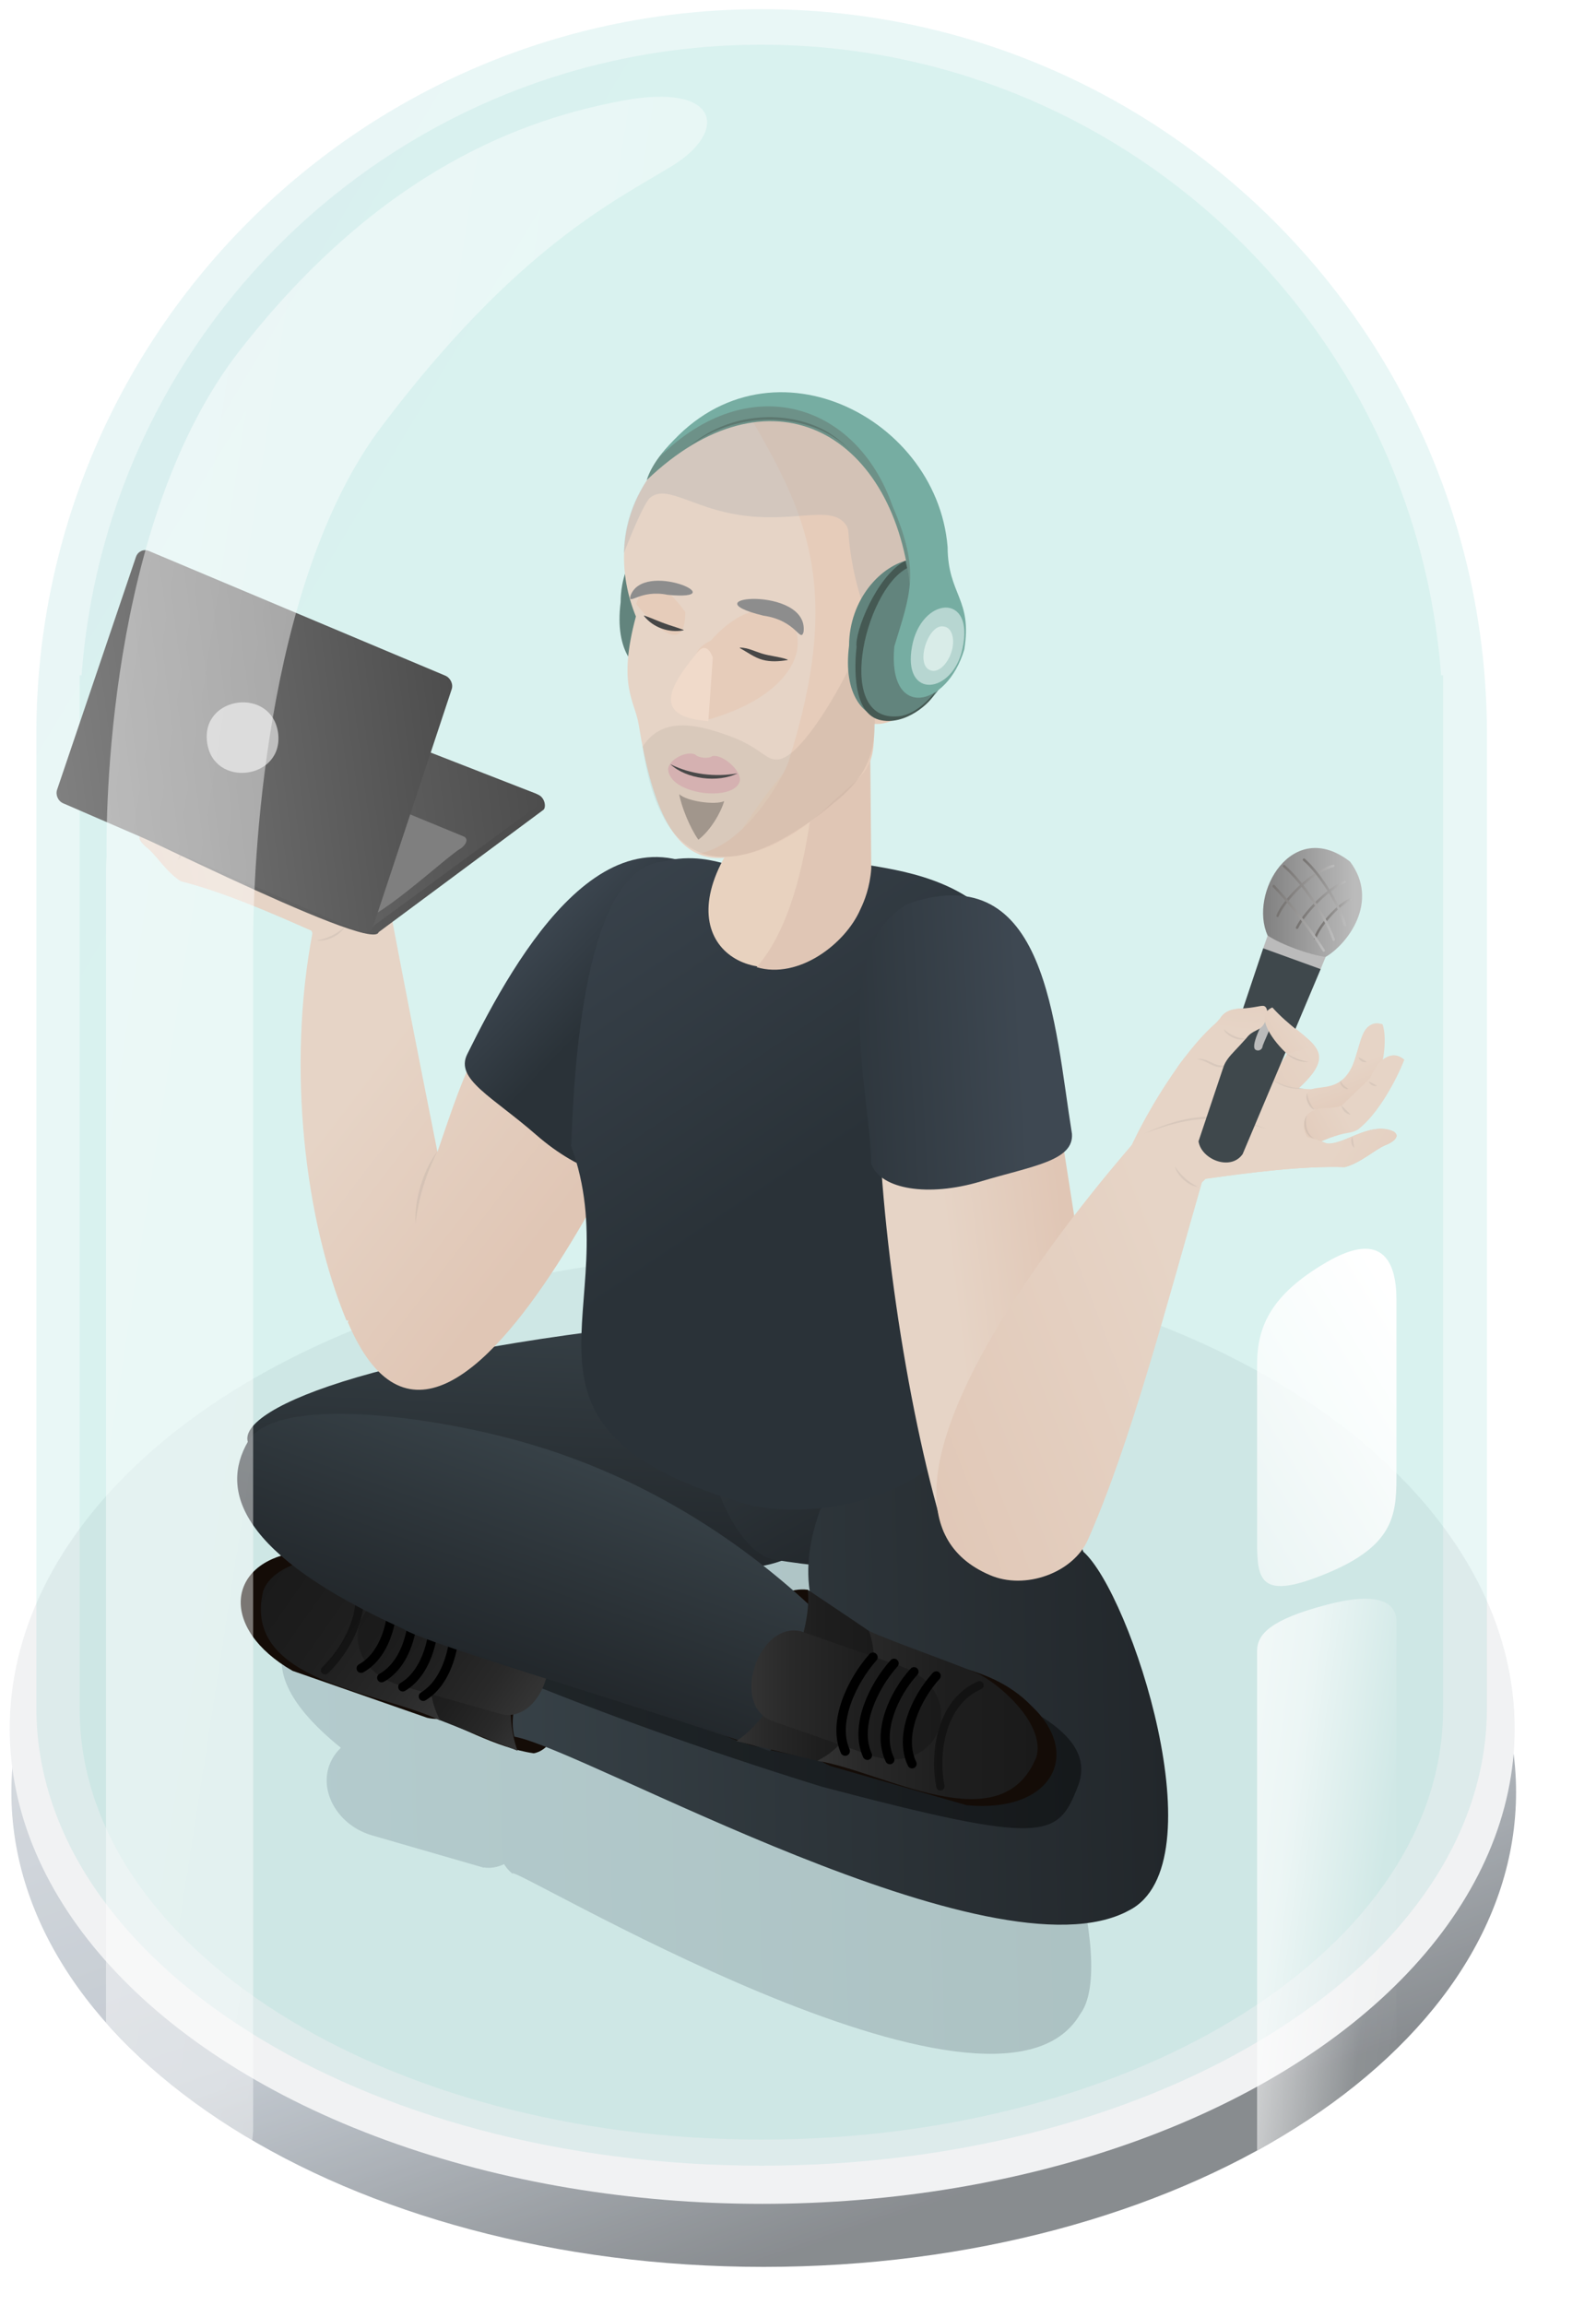<?xml version="1.0" encoding="UTF-8"?>
<!-- Generator: Adobe Illustrator 27.9.0, SVG Export Plug-In . SVG Version: 6.00 Build 0)  -->
<svg xmlns="http://www.w3.org/2000/svg" xmlns:xlink="http://www.w3.org/1999/xlink" version="1.1" id="Layer_1" x="0px" y="0px" viewBox="0 0 575 830" style="enable-background:new 0 0 575 830;" xml:space="preserve">
<style type="text/css">
	.st0{opacity:0.73;}
	.st1{fill:#3D4852;fill-opacity:0;}
	.st2{fill:url(#SVGID_1_);}
	.st3{fill:#ECEDEF;}
	.st4{opacity:0.11;fill:url(#SVGID_00000069396936412641248150000010020173490326072230_);enable-background:new    ;}
	.st5{opacity:9.000000e-02;fill:url(#SVGID_00000005947558772235297060000004546427197486207630_);enable-background:new    ;}
	.st6{fill:#62847D;}
	.st7{opacity:0.21;fill:url(#SVGID_00000022535631546523725020000012419309909131059330_);enable-background:new    ;}
	.st8{fill:#140C07;}
	.st9{fill:url(#SVGID_00000105411927039487724000000001876365148322568620_);}
	
		.st10{opacity:0.38;fill:none;stroke:#000000;stroke-width:3;stroke-linecap:round;stroke-linejoin:round;enable-background:new    ;}
	.st11{fill:url(#SVGID_00000056391533782043022040000012937235588555391367_);}
	.st12{fill:url(#SVGID_00000124858422098014388860000002836362700896788908_);}
	.st13{fill:url(#SVGID_00000105404494407354020020000007575639640499390131_);}
	.st14{fill:url(#SVGID_00000142150770780991728570000006544056052276704420_);}
	.st15{opacity:0.42;}
	.st16{fill:url(#SVGID_00000078009161599999182770000010412727186669915579_);}
	.st17{fill:none;stroke:#000000;stroke-width:3.276;stroke-linecap:round;stroke-linejoin:round;}
	.st18{fill:url(#SVGID_00000080206254023154344870000009901882583945085118_);}
	.st19{fill:url(#SVGID_00000178173661877349054640000014702790435326983832_);}
	.st20{fill:url(#SVGID_00000135655082465433666560000007747836184173839539_);}
	.st21{fill:url(#SVGID_00000165957541834753810700000011158180793619881916_);}
	.st22{opacity:0.12;fill:#727272;}
	.st23{fill:url(#Path_6364_00000122712711432541838460000013047617207313037443_);}
	.st24{fill:url(#Path_6365_00000080902883390887408680000001615344962462633362_);}
	.st25{fill:url(#Path_6363_00000171710884439593875700000012467782730161401269_);}
	.st26{fill:url(#Path_6362_00000142157957869199156740000015383305749534156687_);}
	.st27{fill:url(#SVGID_00000109718112192485596950000004528900202867146143_);}
	.st28{fill:url(#SVGID_00000069380461383575434890000006668247341612106921_);}
	.st29{fill:url(#SVGID_00000137849884704302345430000013674834831116366262_);}
	.st30{fill:url(#SVGID_00000118364754502891072810000006130113598915757198_);}
	.st31{fill:url(#Path_6364_00000100381927801029315510000007454837814346296990_);}
	.st32{fill:url(#Path_6365_00000116935501710730885900000016146308227850570424_);}
	.st33{fill:url(#Path_6363_00000165215017863280271160000002832392546092286081_);}
	.st34{fill:url(#Path_6362_00000101069115562251997150000007392871978594588544_);}
	.st35{opacity:0.18;fill:#727272;}
	.st36{opacity:0.4;fill:#727272;}
	.st37{fill:url(#Path_6362_00000025440946132863345160000003014047941294216872_);}
	.st38{fill:url(#Path_6362_00000035519074727461718560000013072861563015634072_);}
	.st39{fill:#E6D4C6;}
	.st40{fill:#E8D2BF;}
	.st41{fill:#E0C6B5;}
	.st42{fill:#E6CCBA;}
	.st43{fill:#474747;}
	.st44{fill:#D7BFB3;}
	.st45{fill:#F0DACA;}
	.st46{fill:#8D8D8D;}
	.st47{opacity:0.35;fill:#AEAEAE;}
	.st48{opacity:6.000000e-02;fill:#212121;}
	.st49{fill:#D5B1B1;}
	.st50{fill:#494949;}
	.st51{opacity:0.3;fill:#212121;}
	.st52{fill:none;stroke:#7C7C7C;stroke-width:9;stroke-miterlimit:10;}
	.st53{fill:url(#SVGID_00000070095634204904930840000003862905556407491256_);}
	.st54{fill:url(#SVGID_00000059281507598029614560000015079766166832744856_);}
	.st55{fill:url(#SVGID_00000126314104858778257520000016659652567655720080_);}
	.st56{fill:url(#SVGID_00000180333267998505156210000016969904955487158414_);}
	.st57{fill:none;stroke:#000000;stroke-width:3.401;stroke-linecap:round;stroke-linejoin:round;}
	.st58{fill:none;stroke:#000000;stroke-width:3.361;stroke-linecap:round;stroke-linejoin:round;}
	.st59{fill:url(#SVGID_00000147214478349447402550000006978436714439991709_);}
	.st60{fill:url(#SVGID_00000033362866567136114550000010148300056397282978_);}
	.st61{fill:#7F7F7F;}
	.st62{fill:url(#SVGID_00000142866407907747967130000007925267599855927436_);}
	.st63{fill:#BFBFBF;}
	.st64{fill:#BBBBBB;}
	.st65{fill:#3F484C;}
	.st66{fill:url(#SVGID_00000032614560173569547240000012534054886278004658_);}
	
		.st67{fill:none;stroke:url(#SVGID_00000004506913368503658140000006162006347660984509_);stroke-width:0.894;stroke-linecap:round;stroke-miterlimit:10;}
	
		.st68{fill:none;stroke:url(#SVGID_00000070797061872305221610000000391695000259833491_);stroke-width:0.894;stroke-linecap:round;stroke-miterlimit:10;}
	
		.st69{fill:none;stroke:url(#SVGID_00000088102288955235915940000007122924696293411992_);stroke-width:0.894;stroke-linecap:round;stroke-miterlimit:10;}
	
		.st70{fill:none;stroke:url(#SVGID_00000100343183529328187310000011521240340468291245_);stroke-width:0.894;stroke-linecap:round;stroke-miterlimit:10;}
	
		.st71{fill:none;stroke:url(#SVGID_00000096032890109452584710000000392797600567818647_);stroke-width:0.894;stroke-linecap:round;stroke-miterlimit:10;}
	
		.st72{fill:none;stroke:url(#SVGID_00000164478439551931333870000001138327562539231364_);stroke-width:0.894;stroke-linecap:round;stroke-miterlimit:10;}
	.st73{fill:#6D9188;}
	.st74{fill:#5C776F;}
	.st75{fill:#455953;}
	.st76{fill:#76ADA2;}
	.st77{fill:#B7D6D1;stroke:#B7D6D1;stroke-width:1.062;stroke-miterlimit:10;}
	.st78{fill:#D9ECE8;}
	.st79{fill:url(#Path_6362_00000092445241721680060890000008207966363081827460_);}
	.st80{fill:url(#Path_6362_00000058558668365881986420000008550252850392024729_);}
	.st81{opacity:0.49;fill:url(#SVGID_00000046315889078208933130000009461367345909965744_);enable-background:new    ;}
	.st82{fill:url(#SVGID_00000095337775398921699930000001822430845110413235_);}
	.st83{fill:url(#SVGID_00000052817139583884050950000009632396300554145713_);}
</style>
<g transform="translate(-10 17.847)" class="st0">
	<path class="st1" d="M308.2,451.2c150.9,0,273.3,80.1,273.3,178.9S459.1,808.9,308.2,808.9S34.9,728.8,34.9,630   S157.3,451.2,308.2,451.2z"></path>
	
		<linearGradient id="SVGID_1_" gradientUnits="userSpaceOnUse" x1="-1086.677" y1="1063.032" x2="-1086.258" y2="1062.265" gradientTransform="matrix(542.113 0 0 -342.142 589272.625 364203.375)">
		<stop offset="0" style="stop-color:#D0D5DB"></stop>
		<stop offset="0.606" style="stop-color:#ACB5BF"></stop>
		<stop offset="1" style="stop-color:#5C6166"></stop>
	</linearGradient>
	<path class="st2" d="M284.1,456.4c149.7,0,272.1,76.6,272.1,171.1S434.8,798.5,285.1,798.5S14.1,721.9,14.1,627.5   S134.4,456.4,284.1,456.4z"></path>
	<ellipse class="st3" cx="284.6" cy="604.7" rx="271.1" ry="171.1"></ellipse>
</g>
<linearGradient id="SVGID_00000067228289070211258360000001125786885729686687_" gradientUnits="userSpaceOnUse" x1="-1097.007" y1="1081.039" x2="-1096.702" y2="1080.756" gradientTransform="matrix(522.585 0 0 -776.608 573231.438 839514.312)">
	<stop offset="0" style="stop-color:#438CA9"></stop>
	<stop offset="1" style="stop-color:#33B8AC"></stop>
</linearGradient>
<path style="opacity:0.11;fill:url(#SVGID_00000067228289070211258360000001125786885729686687_);enable-background:new    ;" d="  M13.1,615c0-0.1,0-0.1,0-0.2l0,0V262.3h0c1.2-143.3,117.7-259,261.3-259s260.1,115.8,261.3,259h0v352.5l0,0c0,0.1,0,0.1,0,0.2  c0,91.1-117,164.9-261.3,164.9S13.1,706.1,13.1,615z"></path>
<linearGradient id="SVGID_00000126313645494947349920000009310135256980668343_" gradientUnits="userSpaceOnUse" x1="-1096.872" y1="1081.039" x2="-1096.567" y2="1080.756" gradientTransform="matrix(491.13 0 0 -754.402 538677.938 815522.375)">
	<stop offset="0" style="stop-color:#438CA9"></stop>
	<stop offset="1" style="stop-color:#33B8AC"></stop>
</linearGradient>
<path style="opacity:9.000000e-02;fill:url(#SVGID_00000126313645494947349920000009310135256980668343_);enable-background:new    ;" d="  M28.7,615.5V243.2h0.7c9.4-127,115.5-227.1,244.9-227.1s235.4,100.1,244.9,227.1h0.7v372.3c0,85.6-109.9,155-245.6,155  S28.7,701.1,28.7,615.5z"></path>
<path class="st6" d="M223.6,216.9c-4.5,35.5,30.1,34.8,38.7,1.6C269.4,167,223.7,183.7,223.6,216.9z"></path>
<linearGradient id="SVGID_00000143594461856206419540000002512064544144250510_" gradientUnits="userSpaceOnUse" x1="-1095.216" y1="1080.477" x2="-1094.216" y2="1080.495" gradientTransform="matrix(291.511 0 0 -192.54 319369.125 208680.969)">
	<stop offset="0" style="stop-color:#536473"></stop>
	<stop offset="1" style="stop-color:#303740"></stop>
</linearGradient>
<path style="opacity:0.21;fill:url(#SVGID_00000143594461856206419540000002512064544144250510_);enable-background:new    ;" d="  M184.7,674.8c-1.3-1-2.3-2.2-3.1-3.5c-2.2,1.1-4.8,1.6-7.3,1.2l0,0.1c0,0-1-0.3-1-0.3L134.2,661c-14.9-4.2-22.1-21.2-11.4-31.6  c-85.3-68.8,110.8-80.1,139.9-81.6c3.7,0.2,7.4,1.2,10.7,3l24.2,5.4c6.6-1.3,13.5,0.2,19,4.2c7.2-16.6,42.6,43,49.3,61.6  c11.2,8.8,37.2,85.1,23.2,103.4C358.4,777.5,180.8,669.2,184.7,674.8z M293.3,649l1.6,0.4c-4.5-7-8-15-8.5-23.4  c-2.9-0.7-5.5-2.1-7.7-4.1c-6.9,4.2-15.1,5.7-23.1,5c16.2,9.8,28.9,18.3,33.9,21.7c0.9,0,1.8,0,2.7,0.2l0-0.1L293.3,649z"></path>
<path class="st8" d="M196.9,571.2c-11.6,0.3-23.3,0.7-34.9,1c-11.5,8.7-16.7,31.8-10.7,44.3c13.8,4.5,26.8,12.8,41,14.9  c11.1-2,13.8-27,14.2-30C207.9,593.6,207.7,576.9,196.9,571.2z"></path>
<path class="st8" d="M168.8,575.7L168.8,575.7c-20.8-6.1-38.8-20.9-61.9-16.7c-25.1,3.6-28.1,27.4-1.5,42.7c0,0,48.5,16.9,48.5,16.9  l0,0C174.1,623.5,187.7,584.2,168.8,575.7z"></path>
<linearGradient id="SVGID_00000090272368331208004120000016462469593359822764_" gradientUnits="userSpaceOnUse" x1="3229.858" y1="1575.616" x2="3309.309" y2="1575.616" gradientTransform="matrix(-0.818 -0.576 -0.576 0.818 3716.26 1176.877)">
	<stop offset="0" style="stop-color:#333333"></stop>
	<stop offset="0.211" style="stop-color:#292929"></stop>
	<stop offset="0.596" style="stop-color:#1E1E1E"></stop>
	<stop offset="1" style="stop-color:#1A1A1A"></stop>
</linearGradient>
<path style="fill:url(#SVGID_00000090272368331208004120000016462469593359822764_);" d="M170.4,570.6c-7.7-1.2-39.5-10.3-42.6-10.2  c-11.3-1-29.4,2.4-33,12.6c-7.8,32.9,42.3,36,63.8,46.6C154.6,608.8,158.8,581.6,170.4,570.6z"></path>
<path class="st10" d="M126.5,563.6c8.1,13.3-1,29.9-9.4,37.9"></path>
<linearGradient id="SVGID_00000082336001040592836040000003129364511548939196_" gradientUnits="userSpaceOnUse" x1="3200.77" y1="1561.326" x2="3250.288" y2="1561.326" gradientTransform="matrix(-0.818 -0.576 -0.576 0.818 3716.26 1176.877)">
	<stop offset="0" style="stop-color:#333333"></stop>
	<stop offset="0.211" style="stop-color:#292929"></stop>
	<stop offset="0.596" style="stop-color:#1E1E1E"></stop>
	<stop offset="1" style="stop-color:#1A1A1A"></stop>
</linearGradient>
<path style="fill:url(#SVGID_00000082336001040592836040000003129364511548939196_);" d="M196.9,571.2  c-10.9,12.2-16.7,43.3-10.4,59.3c-9.3-3.7-18.6-7.3-27.9-11c-8.4-14.9-1.9-40,11.7-49C179.3,570.8,188.1,571,196.9,571.2z"></path>
<linearGradient id="SVGID_00000019657820488197623330000017449636529902887351_" gradientUnits="userSpaceOnUse" x1="-1099.603" y1="1085.646" x2="-1098.603" y2="1085.664" gradientTransform="matrix(-4.734 90.949 212.636 11.068 -235853.766 88461.578)">
	<stop offset="0" style="stop-color:#374147"></stop>
	<stop offset="1" style="stop-color:#22272B"></stop>
</linearGradient>
<path style="fill:url(#SVGID_00000019657820488197623330000017449636529902887351_);" d="M308.6,525.5c-1.2,22.7-20.5,40.1-43.2,39  l-133.2-6.9c-18.1,0.6-44.5-24.9-42.9-38.3c-3.8-12.3,48.8-34.8,181.1-45.7C293.2,474.7,309.8,502.8,308.6,525.5z"></path>
<linearGradient id="SVGID_00000002357421064541253330000008403261707667525003_" gradientUnits="userSpaceOnUse" x1="-1100.784" y1="1092.007" x2="-1099.909" y2="1092.654" gradientTransform="matrix(-14.722 92.949 90.673 14.361 -114951.133 87101.953)">
	<stop offset="0" style="stop-color:#374147"></stop>
	<stop offset="1" style="stop-color:#22272B"></stop>
</linearGradient>
<path style="fill:url(#SVGID_00000002357421064541253330000008403261707667525003_);" d="M339.2,531.7c-7.7,37-32.8,34.3-60.7,29.9  c-25.6-5.7-44.8-102.8,1.3-95.1c0,0,34.6,23,34.6,23C331.4,492.2,342.5,511.1,339.2,531.7z"></path>
<linearGradient id="SVGID_00000072266644416224829920000014620038068146704525_" gradientUnits="userSpaceOnUse" x1="-1094.47" y1="1080.479" x2="-1093.507" y2="1080.496" gradientTransform="matrix(245.351 0 0 -208.799 268713.906 226195.391)">
	<stop offset="0" style="stop-color:#374147"></stop>
	<stop offset="1" style="stop-color:#22272B"></stop>
</linearGradient>
<path style="fill:url(#SVGID_00000072266644416224829920000014620038068146704525_);" d="M199.3,592.2c23.2,7.8,48.9,17.8,72.3,28.3  c0,0,60.6,9.9,60.6,9.9c-1.9-3.1-3.5-6.4-4.8-9.8c-60.4-41.6-35.5-84.3,4.3-132.9c9.5-14.8,51.2,49.6,58.6,71.1  c17,14.9,49.2,112.7,16.4,129.2c-48.7,26.5-196.4-58.2-221.4-62.6C182.3,613.9,191.4,596.5,199.3,592.2z"></path>
<path class="st15" d="M106.1,552.2c0,0,1.8-12.1,17.2-7.6c69.3,20.3,153,42.8,214.2,57c32.3,11.7,58.1,23.1,50.8,41.8  c-7.3,18.6-11.5,21.3-92.3,0C208,616.2,96.4,571.9,106.1,552.2z"></path>
<linearGradient id="SVGID_00000141443003563791524830000017876576062105861297_" gradientUnits="userSpaceOnUse" x1="3206.133" y1="1568.416" x2="3274.445" y2="1568.416" gradientTransform="matrix(-0.818 -0.576 -0.576 0.818 3716.26 1176.877)">
	<stop offset="0" style="stop-color:#333333"></stop>
	<stop offset="0.211" style="stop-color:#292929"></stop>
	<stop offset="0.596" style="stop-color:#1E1E1E"></stop>
	<stop offset="1" style="stop-color:#1A1A1A"></stop>
</linearGradient>
<path style="fill:url(#SVGID_00000141443003563791524830000017876576062105861297_);" d="M181,617.4l-37-10.5  c-25.4-7.8-16.4-39.4,9.3-32.6l36.9,10.5C204.8,590.4,196.3,620.3,181,617.4z"></path>
<path class="st17" d="M152.5,610.9c9.9-6,12.6-22,11.2-33.4"></path>
<path class="st17" d="M145.1,607.5c9.8-5.8,12.5-21.4,11.2-32.6"></path>
<path class="st17" d="M137.5,604.2c9.7-5.4,12.5-20.2,11.2-31"></path>
<path class="st17" d="M130.1,600.8c9.7-5.4,12.5-20.1,11.1-31"></path>
<linearGradient id="SVGID_00000075849450419532569300000013794588180916709052_" gradientUnits="userSpaceOnUse" x1="-1317.482" y1="129.988" x2="-1285.479" y2="118.688" gradientTransform="matrix(-0.977 -0.214 -0.214 0.977 -1171.02 -116.564)">
	<stop offset="0" style="stop-color:#E6D4C6"></stop>
	<stop offset="0.18" style="stop-color:#E6D4C6"></stop>
	<stop offset="0.941" style="stop-color:#E0C6B5"></stop>
</linearGradient>
<path style="fill:url(#SVGID_00000075849450419532569300000013794588180916709052_);" d="M138.5,316.1c-3.3-11.9-13.5-43.2-23-44.1  c-6-2.1-5.9-4.1-7.9-1.4c-0.4-0.7-1-1.2-1.5-1.5c-15.1,9.4-28.3,6.7-17.1,25.3c-28.8-4.2-8-29.3-22.6-30.4  c-0.9,4.6-1.8,9.2-2.7,13.8c-2.1-3.6-4.4-5.3-8.4-3.7c3.1,9.6,6.1,19.2,9.2,28.8c5,1.9,7.7,5.5,13.3,7.7  c-7.8,3.9-20.2-16.7-27.5-9.1c-0.3,1.3,2,3.2,3.1,4.1c3.1,2.6,6.9,8.8,11.8,11.7c14.9,3.7,32.6,11.4,47,17.8c0.3,0.9,0.8,2,1.5,2.9   M113.7,338.1c9.4-0.7,18.8-1.4,28.2-2c-1.2-6.6-2.3-13.3-3.5-19.9 M104.2,278.3c0.9-1,2.2-2.3,3-3.7c0.4,3.8,3.4,3.6,4.9,7.7  c0.3,1.8,2.3,5,3.4,6.2c2,14.4-17.1,9.6-19-4.8C100.3,282,102.8,279.8,104.2,278.3z"></path>
<linearGradient id="SVGID_00000007407494873310355470000010785258033234401205_" gradientUnits="userSpaceOnUse" x1="-803.41" y1="792.685" x2="-802.844" y2="792.227" gradientTransform="matrix(146.549 0 0 -154.518 117858.211 122852.297)">
	<stop offset="0" style="stop-color:#E6D4C6"></stop>
	<stop offset="0.18" style="stop-color:#E6D4C6"></stop>
	<stop offset="0.988" style="stop-color:#E0C6B5"></stop>
</linearGradient>
<path style="fill:url(#SVGID_00000007407494873310355470000010785258033234401205_);" d="M157.6,414.8c10.1-29.2,16.7-54,51.9-77.6  c13,9.7,25.9,19.5,38.9,29.2c-2.7-2.4-83.4,203.2-123.1,109.7l0.3-0.5l-0.8-0.1c-14.9-36-21.5-90.8-12.2-139.7  c9.4-2.5,18.7-5,28.1-7.5C146.2,357.3,151.9,386.2,157.6,414.8z"></path>
<linearGradient id="SVGID_00000087382635850330474300000004863676375850317452_" gradientUnits="userSpaceOnUse" x1="-802.013" y1="798.716" x2="-802.603" y2="798.795" gradientTransform="matrix(54.619 42.697 53.848 -68.884 1017.135 89622.203)">
	<stop offset="0" style="stop-color:#2A3238"></stop>
	<stop offset="1" style="stop-color:#3E4852"></stop>
</linearGradient>
<path style="fill:url(#SVGID_00000087382635850330474300000004863676375850317452_);" d="M168.3,379.7  c17.7-35.8,52.3-97.4,95.7-58.8c31.4,31.2-14.7,73.1-30.9,99.8l-0.1-0.1c-6.7,6.9-24,1.9-39.8-11.9  C177.4,394.9,163.9,388.7,168.3,379.7z"></path>
<linearGradient id="SVGID_00000147210960506249637350000011851097227268778154_" gradientUnits="userSpaceOnUse" x1="288.73" y1="423.17" x2="191.12" y2="276.626">
	<stop offset="0" style="stop-color:#2A3238"></stop>
	<stop offset="1" style="stop-color:#3E4852"></stop>
</linearGradient>
<path style="fill:url(#SVGID_00000147210960506249637350000011851097227268778154_);" d="M270.9,542.2  c-98.3-27.7-43.5-70.8-65.2-129.7c0.8-2,0.3-99.6,33.1-102.2c10.3-2.8,19.1-0.1,22.3,0.7c20,5.5,27.1-3.5,52.8,0.7  c13.2,2.2,38.5,6.4,49.7,27.3c11.2,27.3,5.3,57.1-18.4,74.7l-14.2,70C375.4,518,314.9,551,270.9,542.2z"></path>
<path class="st22" d="M149.7,440.7c-0.5-8.5,2.8-19.4,7.9-26.1C153.5,422.7,150.7,431.6,149.7,440.7L149.7,440.7z"></path>
<linearGradient id="Path_6364_00000143590667103152496570000010590596230979068078_" gradientUnits="userSpaceOnUse" x1="-1448.137" y1="1079.802" x2="-1448.308" y2="1079.19" gradientTransform="matrix(14.374 -0.664 -1.981 -43.13 23029.051 45891.223)">
	<stop offset="2.531151e-02" style="stop-color:#E6D4C6"></stop>
	<stop offset="1" style="stop-color:#E0C6B5"></stop>
</linearGradient>
<path id="Path_6364_00000080893048015364397820000018154574314864095408_" style="fill:url(#Path_6364_00000143590667103152496570000010590596230979068078_);" d="  M63,281.7c-1-3.7,0.5-13.6,3.4-17.7c10.2-0.8,3.1,18.4,8.3,23.1c3.7,5.4,10.5,4.8,10.8,8.2c0.2,4.8-7.3,6.3-9.9,4.6  C68.4,297.5,64,288.7,63,281.7z"></path>
<linearGradient id="Path_6365_00000078036685114558509970000005447707641683399068_" gradientUnits="userSpaceOnUse" x1="-1482" y1="1080.992" x2="-1480.691" y2="1078.977" gradientTransform="matrix(21.855 -2.997805e-02 -4.237572e-02 -33.942 32501.744 36933.289)">
	<stop offset="4.718003e-02" style="stop-color:#E6D4C6"></stop>
	<stop offset="0.883" style="stop-color:#E0C6B5"></stop>
</linearGradient>
<path id="Path_6365_00000060743551496108407370000004139002033549450373_" style="fill:url(#Path_6365_00000078036685114558509970000005447707641683399068_);" d="  M64.6,303c-5.6-7.4-8.5-21.4-9.2-28.8c5.8-2.3,9.2,2.8,10,9.8c2.4,4.1,4.8,8.2,7.2,12.3c3.8,2.8,7.1,1.8,10.1,5.3  c2.9,3.1,0.3,10-4.4,9.8c-2,0-2.4-1.4-6.3-3.9C67.9,304.8,66.7,305.2,64.6,303z"></path>
<linearGradient id="Path_6363_00000039103375298516441690000015371212531823697282_" gradientUnits="userSpaceOnUse" x1="-1523.398" y1="1074.818" x2="-1525.139" y2="1074.776" gradientTransform="matrix(60.137 -14.954 -12.989 -52.262 105671.094 33709.582)">
	<stop offset="0" style="stop-color:#E6D4C6"></stop>
	<stop offset="0.18" style="stop-color:#E6D4C6"></stop>
	<stop offset="0.988" style="stop-color:#E0C6B5"></stop>
</linearGradient>
<path id="Path_6363_00000129205103247621791720000008894640649499011989_" style="fill:url(#Path_6363_00000039103375298516441690000015371212531823697282_);" d="  M112.3,335.2c-14.4-6.4-32.2-14.1-47-17.8c-4.9-2.9-8.7-9-11.8-11.7c-1.9-1.4-4.9-4.7-1.3-5.5c8.8-1.5,17.2,11.1,21.9,10.7  c9.1-1.1,23.7,1.9,33.8,1.1C166.7,316.3,124.3,358,112.3,335.2z"></path>
<path class="st22" d="M64,309.7c0.5-1.3,1.1-2.5,1.8-3.7C66.1,307.4,65.3,309,64,309.7L64,309.7z"></path>
<path class="st22" d="M78.8,310.4c3-0.7,5.1-4.5,4.8-7.4C85,305.9,82.2,310.9,78.8,310.4L78.8,310.4z"></path>
<path class="st22" d="M81.5,300.4c1.8-1.1,3.4-3,4.1-5C86.3,297.2,83.4,300.6,81.5,300.4L81.5,300.4z"></path>
<path class="st22" d="M88.3,284.4c2.9,0.5,6,0.2,8.7-0.9C94.5,285.1,91,285.4,88.3,284.4L88.3,284.4z"></path>
<path class="st22" d="M72.6,296.3c-0.7,1.5-2.4,2.5-4.1,2.3C69.9,297.8,71.3,297,72.6,296.3z"></path>
<path class="st22" d="M71.8,289.8c1.2-0.3,2.7-0.9,3.5-2C75.6,289.3,72.9,290.7,71.8,289.8L71.8,289.8z"></path>
<path class="st22" d="M62.3,285.9c1.1-0.3,2.1-0.6,3.2-0.7C64.9,286.3,63.2,286.6,62.3,285.9L62.3,285.9z"></path>
<path class="st22" d="M68.1,278.6c1.1-0.3,2.2-0.5,3.2-0.9C71,278.9,69,279.4,68.1,278.6L68.1,278.6z"></path>
<linearGradient id="Path_6362_00000121267884277897725620000013207985306040239271_" gradientUnits="userSpaceOnUse" x1="-1514.594" y1="1074.558" x2="-1514.111" y2="1073.289" gradientTransform="matrix(42.48 -10.563 -12.816 -51.542 78198.461 39649.438)">
	<stop offset="0" style="stop-color:#E6D4C6"></stop>
	<stop offset="0.18" style="stop-color:#E6D4C6"></stop>
	<stop offset="0.941" style="stop-color:#E0C6B5"></stop>
</linearGradient>
<path id="Path_6362_00000016054198506259800040000016419328001872650118_" style="fill:url(#Path_6362_00000121267884277897725620000013207985306040239271_);" d="  M97.7,287.4c-0.4-1.2-0.8-2.4-1.2-3.7c5.3-2.4,15.6-10.2,9.7-14.6c-15,9.4-28.4,6.8-17.1,25.3c3.2,1.1,9.7,0.3,12.1-0.9  C100,292.2,98.3,289.3,97.7,287.4z"></path>
<path class="st22" d="M87.1,294.1c4.4,0.8,8.9,0.6,13.2-0.3C96.4,295.7,91.2,295.9,87.1,294.1L87.1,294.1z"></path>
<path class="st22" d="M96.1,312.1c17.8-1.7,28.2,2.1,41.9,13.5C122.8,314.7,114.8,311.7,96.1,312.1L96.1,312.1z"></path>
<path class="st22" d="M114.2,338.6c3.6-0.5,7.2-2.3,9.9-4.7C122.6,336.8,117.4,339.3,114.2,338.6L114.2,338.6z"></path>
<linearGradient id="SVGID_00000015346547786399679610000003179492638518076308_" gradientUnits="userSpaceOnUse" x1="-1799.798" y1="124.741" x2="-1824.061" y2="133.266" gradientTransform="matrix(-0.975 -0.224 -0.224 0.975 -1256.082 -120.246)">
	<stop offset="0" style="stop-color:#E6D4C6"></stop>
	<stop offset="0.18" style="stop-color:#E6D4C6"></stop>
	<stop offset="0.941" style="stop-color:#E0C6B5"></stop>
</linearGradient>
<path style="fill:url(#SVGID_00000015346547786399679610000003179492638518076308_);" d="M434.4,424.5c15.6-2.2,34.9-4.7,50.1-4.2  c5.5-1.4,10.8-6.3,14.6-7.9c2.3-0.8,6-3.2,2.8-5c-10.6-4.2-20.3,8.5-27.6,3c5.9-0.5,9.5-3.2,14.9-3.7c5.6-8.4,11.2-16.8,16.7-25.1  c-3.3-2.7-6.1-1.6-9.1,1.3c0.4-4.7,0.8-9.4,1.2-14c-14.2-3.1-1.3,26.9-30.1,23c15.9-14.6,2.3-16-9.5-29c-0.6,0.2-1.3,0.5-1.8,1  c-1.2-3.2-1.6-1.2-7.9-0.8c-14.3,0.2-37.7,39.8-43.1,54.3C405.6,417.3,415.2,419.7,434.4,424.5z M463.7,379.5  c-5.7,13.2-25.5,12.7-19.6-0.6c1.4-0.9,4.2-3.5,4.9-5.1c2.6-3.5,5.4-2.5,6.8-6.1C457.7,372.8,458.8,375,463.7,379.5z"></path>
<linearGradient id="SVGID_00000174567878018648310730000014558121424234284213_" gradientUnits="userSpaceOnUse" x1="-794.396" y1="791.61" x2="-793.276" y2="791.56" gradientTransform="matrix(56.709 -7.97 -22.461 -159.82 63152.18 120650.352)">
	<stop offset="0" style="stop-color:#E6D4C6"></stop>
	<stop offset="0.318" style="stop-color:#E6D4C6"></stop>
	<stop offset="0.988" style="stop-color:#E0C6B5"></stop>
</linearGradient>
<path style="fill:url(#SVGID_00000174567878018648310730000014558121424234284213_);" d="M316.3,386.5l61.6-6.8  c3.9,25.1,7.9,50.2,11.8,75.3c-1.7,21.1-3.5,42.2-5.2,63.4c-14.8,11.1-29.6,22.3-44.4,33.4C326.3,506,315.9,434.6,316.3,386.5z"></path>
<linearGradient id="SVGID_00000029036233596206157760000012131618863608388768_" gradientUnits="userSpaceOnUse" x1="-797.114" y1="794.056" x2="-796.085" y2="793.832" gradientTransform="matrix(70.848 -18.016 -20.098 -76.859 72724.031 47045.664)">
	<stop offset="0" style="stop-color:#2A3238"></stop>
	<stop offset="1" style="stop-color:#3E4852"></stop>
</linearGradient>
<path style="fill:url(#SVGID_00000029036233596206157760000012131618863608388768_);" d="M314,419.4l-0.1,0  c-0.3-26-15.4-78.8,13.6-94.1c49.8-16.7,52.3,43.4,58.7,83c0.7,9.8-14.4,11.6-33,17.2C334.4,431.1,317.5,428.3,314,419.4z"></path>
<linearGradient id="SVGID_00000150812052863849255730000002927841005071136430_" gradientUnits="userSpaceOnUse" x1="-800.877" y1="792.616" x2="-802.061" y2="791.691" gradientTransform="matrix(111.834 5.821 10.105 -194.133 82024.289 158934.719)">
	<stop offset="0" style="stop-color:#E6D4C6"></stop>
	<stop offset="0.318" style="stop-color:#E6D4C6"></stop>
	<stop offset="0.988" style="stop-color:#E0C6B5"></stop>
</linearGradient>
<path style="fill:url(#SVGID_00000150812052863849255730000002927841005071136430_);" d="M434,422.4  c-13.6,47.3-26.7,97.5-42.1,132.2c-5.4,11.9-22.7,18.1-35.3,12.6c-59.9-25.6,37.8-139.4,51.6-155.4"></path>
<path class="st22" d="M487.9,413.4c-1.1-1-1.4-2.8-0.7-4.1C487.5,410.7,487.7,412,487.9,413.4L487.9,413.4z"></path>
<path class="st22" d="M483.3,398.1c1.1,1.1,2.2,2.2,3.3,3.3C484.9,401.2,483.5,399.7,483.3,398.1L483.3,398.1z"></path>
<path class="st22" d="M485.8,392.1c-1.3,0.5-3.5-1.6-2.8-2.9C483.5,390.5,484.7,391.5,485.8,392.1z"></path>
<path class="st22" d="M496.1,391c-1.1,0.4-2.6-0.4-2.9-1.5C494.2,389.9,495.1,390.4,496.1,391L496.1,391z"></path>
<path class="st22" d="M492.4,382.4c-1.1,0.5-2.8-0.5-2.9-1.7C490.5,381.3,491.5,381.8,492.4,382.4z"></path>
<linearGradient id="Path_6364_00000172441800697651933320000013151267042800673973_" gradientUnits="userSpaceOnUse" x1="-1569.124" y1="1087.692" x2="-1569.301" y2="1087.062" gradientTransform="matrix(-13.636 -4.597 13.781 -40.917 -35899.629 37675.398)">
	<stop offset="6.053967e-04" style="stop-color:#E6D4C6"></stop>
	<stop offset="1" style="stop-color:#E0C6B5"></stop>
</linearGradient>
<path id="Path_6364_00000110446118128320633230000006276140185543500194_" style="fill:url(#Path_6364_00000172441800697651933320000013151267042800673973_);" d="  M496.5,386.8c2-3.3,3.3-13.2,1.6-17.9c-9.6-3.5-8.1,16.9-14.4,19.9c-5,4.2-11.4,1.7-12.7,4.9c-1.5,4.6,5.3,8.1,8.3,7.2  C487,400.4,493.6,393.2,496.5,386.8z"></path>
<linearGradient id="Path_6365_00000182488316462531716300000010000428910613195672_" gradientUnits="userSpaceOnUse" x1="-1562.143" y1="1088.517" x2="-1560.833" y2="1086.503" gradientTransform="matrix(-21.002 -6.047 9.387 -32.618 -42539.332 26455.291)">
	<stop offset="5.999858e-02" style="stop-color:#E6D4C6"></stop>
	<stop offset="0.494" style="stop-color:#E0C6B5"></stop>
</linearGradient>
<path id="Path_6365_00000173880204567710446960000005022775761086000026_" style="fill:url(#Path_6365_00000182488316462531716300000010000428910613195672_);" d="  M489.2,406.8c7.4-5.6,14.1-18.3,16.7-25.1c-4.9-3.9-9.6,0.1-12.3,6.6c-3.4,3.3-6.9,6.6-10.3,9.9c-4.4,1.6-7.3-0.2-11.2,2.3  c-3.6,2.1-3,9.6,1.5,10.7c1.9,0.6,2.7-0.6,7.2-2C485.4,407.6,486.5,408.3,489.2,406.8z"></path>
<linearGradient id="Path_6363_00000045613993337431500930000018346951527908935814_" gradientUnits="userSpaceOnUse" x1="-1549.701" y1="1087.369" x2="-1551.443" y2="1087.327" gradientTransform="matrix(-53.694 -30.936 26.878 -46.665 -111992.086 3207.487)">
	<stop offset="0" style="stop-color:#E6D4C6"></stop>
	<stop offset="0.318" style="stop-color:#E6D4C6"></stop>
	<stop offset="0.988" style="stop-color:#E0C6B5"></stop>
</linearGradient>
<path id="Path_6363_00000132771440125886983630000013061237937830631088_" style="fill:url(#Path_6363_00000045613993337431500930000018346951527908935814_);" d="  M434.4,424.5c15.6-2.2,34.8-4.7,50.1-4.2c5.5-1.4,10.8-6.3,14.6-7.9c2.2-0.8,6-3.2,2.8-5c-8-3.9-19.6,5.9-24,4.3  c-8.4-3.6-23.3-4.7-32.8-8.2C387.3,391.5,416.6,443.2,434.4,424.5z"></path>
<path class="st22" d="M456.4,406.6c-17.7-5.5-26.6-4.8-44,1.5C428.7,400.8,439.8,400.1,456.4,406.6z"></path>
<path class="st22" d="M473.5,410c-3.4-0.5-4.7-6.1-2.6-8.4C469.9,404.3,470.8,408.6,473.5,410z"></path>
<path class="st22" d="M473.6,399.6c-1.9-0.2-3.7-4.4-2.6-5.9C471.1,395.7,472.2,398.1,473.6,399.6L473.6,399.6z"></path>
<path class="st22" d="M483.3,398.1c1.1,1.1,2.2,2.2,3.3,3.3C484.9,401.2,483.5,399.7,483.3,398.1L483.3,398.1z"></path>
<path class="st22" d="M485.8,392.1c-1.3,0.5-3.5-1.6-2.8-2.9C483.5,390.5,484.7,391.5,485.8,392.1z"></path>
<path class="st22" d="M496.1,391c-1.1,0.4-2.6-0.4-2.9-1.5C494.2,389.9,495.1,390.4,496.1,391L496.1,391z"></path>
<path class="st22" d="M492.4,382.4c-1.1,0.5-2.8-0.5-2.9-1.7C490.5,381.3,491.5,381.8,492.4,382.4z"></path>
<path class="st22" d="M447.9,390.4c1.2,5.4-1.4,9.8-6.4,11.8C446,399.1,447.9,396.1,447.9,390.4L447.9,390.4z"></path>
<path class="st22" d="M469.9,392c-4.4,0.6-9.3-1-12.6-4C461.2,390.1,465.5,391.5,469.9,392z"></path>
<path class="st22" d="M487.9,413.4c-1.1-1-1.4-2.8-0.7-4.1C487.5,410.7,487.7,412,487.9,413.4L487.9,413.4z"></path>
<path class="st22" d="M431.6,427.4c-3.3-0.2-7.6-4.1-8.3-7.3C425.3,423.1,428.3,425.9,431.6,427.4z"></path>
<linearGradient id="Path_6362_00000022531353983090625560000015897840756955755423_" gradientUnits="userSpaceOnUse" x1="-1552.064" y1="1087.28" x2="-1551.581" y2="1086.011" gradientTransform="matrix(-37.928 -21.853 26.514 -46.02 -87217.273 16482.867)">
	<stop offset="0" style="stop-color:#E6D4C6"></stop>
	<stop offset="0.18" style="stop-color:#E6D4C6"></stop>
	<stop offset="0.941" style="stop-color:#E0C6B5"></stop>
</linearGradient>
<path id="Path_6362_00000179630194226821056640000009116025034822543514_" style="fill:url(#Path_6362_00000022531353983090625560000015897840756955755423_);" d="  M461.6,382.7c0.7-1.1,1.4-2.1,2.2-3.2c-4.5-4-12.2-13.8-5.3-16.7c11.9,13.1,25.4,14.3,9.5,29c-3.4,0.1-9.4-2.3-11.4-4.2  C458.1,386.6,460.6,384.3,461.6,382.7z"></path>
<path class="st35" d="M471.5,382.4c-2.9,0.2-6.2-1.1-8.2-3.2C465.7,380.9,468.6,382,471.5,382.4z"></path>
<path class="st36" d="M456.5,365.2c-0.8,0.7-1.9-0.5-1.1-1.2C456.1,363.3,457.2,364.5,456.5,365.2z"></path>
<linearGradient id="Path_6362_00000127744784974471448910000016892734197059493261_" gradientUnits="userSpaceOnUse" x1="-1513.992" y1="1073.925" x2="-1513.654" y2="1074.88" gradientTransform="matrix(42.48 -10.563 -12.816 -51.542 78198.461 39649.438)">
	<stop offset="0" style="stop-color:#E6D4C6"></stop>
	<stop offset="0.18" style="stop-color:#E6D4C6"></stop>
	<stop offset="0.941" style="stop-color:#E0C6B5"></stop>
</linearGradient>
<path id="Path_6362_00000096773742686426679690000005171939260981363345_" style="fill:url(#Path_6362_00000127744784974471448910000016892734197059493261_);" d="  M110.4,298c-12.3,15.1,21.1,20.5,24.4,6.3c-0.1-1.5-0.6-2-4.2-11.3c-2.5-5.6-5.9-12.4-9.1-18.1c-1.4-1.5-2.7-1.7-5.9-2.9  c-5-2-5.8-3.1-6.9-2.5c-1.5,0.8-1.9,4-1.2,6.2c1,3,3.3,2.8,4.6,6.5c0.4,1.1,0.6,2.1,1.5,3.6C118.2,290.9,115.4,295,110.4,298z"></path>
<path class="st22" d="M112.3,282.6c2.8,0.8,6.2,0.3,8.7-1.1C119.6,283.7,114.1,284.5,112.3,282.6L112.3,282.6z"></path>
<path class="st22" d="M115.5,293c3.4,3.2,7.8-0.2,11.7,1.5C123,293.9,118.6,297.2,115.5,293L115.5,293z"></path>
<path class="st22" d="M108.7,298.6c-1.5,5.4-0.5,8.8,2.9,13.2C107.4,308.5,106,303.4,108.7,298.6L108.7,298.6z"></path>
<linearGradient id="Path_6362_00000171704068761542786960000001542975530065607578_" gradientUnits="userSpaceOnUse" x1="-1551.473" y1="1086.642" x2="-1551.127" y2="1087.62" gradientTransform="matrix(-37.928 -21.853 26.514 -46.02 -87217.273 16482.867)">
	<stop offset="0" style="stop-color:#E6D4C6"></stop>
	<stop offset="0.18" style="stop-color:#E6D4C6"></stop>
	<stop offset="0.941" style="stop-color:#E0C6B5"></stop>
</linearGradient>
<path id="Path_6362_00000075150491003003762550000018187481347609143220_" style="fill:url(#Path_6362_00000171704068761542786960000001542975530065607578_);" d="  M443.4,393.6c-6.5,11.7-22.7,10.7-21.3-4.7c1.4-6,12-15.6,17.5-22.1c1.8-2.9,4.6-3.6,9.1-3.7c5.4-0.5,6.4-1.4,7.3-0.5  c1.2,1.2,0.7,4.3-0.6,6.3c-1.7,2.6-3.9,1.8-6.3,5c-0.7,1-1.1,1.9-2.4,3.1C440.4,379.7,446.1,388,443.4,393.6z"></path>
<path class="st22" d="M448.9,374c-2.3,1.3-7.3-1-8-3.4C442.9,372.6,446.1,374.1,448.9,374z"></path>
<path class="st22" d="M443,383.2c-4.2,3.2-7.5-1.2-11.6-1.8C435.5,380.8,438.8,385.3,443,383.2z"></path>
<path class="st39" d="M236.9,167.6c47.8-50.3,132,4.3,95.4,65.5c-2-0.9-4-1.8-6-2.7c-3.7,10.2-7.5,20.3-11.2,30.5  c0,16.6-6.3,20.4-18.5,31.2c-36.9,25.1-57,28-66.5-31.2c-1.4-8.6-7.7-13.9-1-38.9C223.2,207.6,221.4,186.9,236.9,167.6z"></path>
<path class="st40" d="M303.5,259.3c2.7,2.9,3,21.1-5.1,79.9c-19.7,20-56.9,6-37.9-29.6C271.7,291.5,282.8,273.7,303.5,259.3z"></path>
<path class="st41" d="M313.3,245.4c0.2,22.5,0.4,44.9,0.6,67.4c-0.5,6.8-2.5,11.7-3.9,14.6c-5.4,12.5-22.3,25.4-37.4,20.9  c12.5-14.2,17.1-38.8,19.3-53.1C299.6,270.9,308.8,244.5,313.3,245.4z"></path>
<path class="st42" d="M256.1,230.7c27.6-31.5,54.1,12.3-0.4,28.3c-8.3-0.1-7.4,0.5-4.2-8.1C253.3,241.2,245.9,235.6,256.1,230.7z"></path>
<path class="st42" d="M246.9,220.4c0,20.1-17.7-2.9-17.7-2.9C230.7,213.2,234.8,203.8,246.9,220.4z"></path>
<path class="st42" d="M270,149.7c48.5-13.7,89,43.9,62.2,83.4c4.1,11.2-4.2,28.4-17.4,27.6c0.7,16.7-3.1,17.4-15.2,28.4  c-11.8,11.8-30,23.2-48,18.3c17.7-2.9,31.7-29.8,32.5-33.2C304.1,211.3,290,184.1,270,149.7z"></path>
<g>
	<path class="st43" d="M266.7,233.2c2.8,0.1,5.1,1.3,7.6,2.1c3.2,1,6.2,1.1,9.4,2.2c0.1,0,0.1,0.2,0,0.2c-3,0.5-6.1,0.7-9-0.1   c-2.9-0.8-5.4-2.7-8.1-4.2C266.5,233.3,266.5,233.2,266.7,233.2L266.7,233.2z"></path>
</g>
<g>
	<path class="st43" d="M232.2,221.7c3.1,1.1,5.6,2.3,8.6,3.3c1.9,0.6,3.4,1.1,5.4,1.8c0,0,0,0,0,0c0.1,0,0.1,0.2,0,0.2   c-5.2,1-10.9-1-14.2-5.2C232,221.7,232.1,221.6,232.2,221.7L232.2,221.7z"></path>
</g>
<path class="st44" d="M323.3,238.2c9.7-1.6,0.3,19.5-5,16.4c-3.4-1.7,1.3-2.3,2.5-6.4C322.1,244.2,318.7,239.3,323.3,238.2z"></path>
<path class="st45" d="M251.2,235c3.6-4.6,5.6,1.8,5.6,1.8l-1.6,22.9C236,258.2,239.8,248.7,251.2,235z"></path>
<path class="st46" d="M227.1,214.7c-0.7,3.4,3.6-2.5,13.4-0.5C265.4,216.6,231.6,201.3,227.1,214.7z"></path>
<path class="st46" d="M289.5,227.6c-1.2,4-2.5-4.2-14.5-5.9C246.7,214.8,291.6,210.6,289.5,227.6z"></path>
<path class="st47" d="M224.8,199.2c1.4-3.9,7.4-18.7,9.5-20c5.1-4.3,13.3,2,26.7,5.2c23.2,5.5,38.3-3.7,43.9,4.8  c1.1,1.7,0.5,2.3,1.4,8.8c1.2,8.9,3.3,16,4.9,20.6c-1.5,6.8-3,13.6-4.5,20.4c3,1.2,6,2.4,9,3.6c0.6-3.9,1.2-7.7,1.9-11.6  c4.4-4.7,12.7-4.5,14.7,1.8c21.6-32.1,0.7-77.3-38.1-83.7C256.1,142.4,224.9,168.6,224.8,199.2z"></path>
<path class="st48" d="M231.5,268.9c7.5-11.6,20.8-7.9,33.8-2.9c9.8,4.3,10.6,7.8,15,7.5c7.6-0.6,20.6-22.2,26.4-34.5  c3,1.2,6,2.4,9,3.6c-1.8,18.8,4,31.4-15.2,46.5C271.6,313.5,239.3,323,231.5,268.9z"></path>
<path class="st49" d="M266.5,281.4c-2.2,7.5-25.5,4.8-25.8-4.5c0.4-3.5,6.7-6.6,9.7-5.2c1.3,1.3,4.9,1.6,6.2,0.6  C260.2,271.4,267.4,277.6,266.5,281.4z"></path>
<g>
	<path class="st50" d="M241.5,275.2c7.4,3.7,16.1,4.7,24.2,3.3C258.6,282,247.3,280.6,241.5,275.2L241.5,275.2z"></path>
</g>
<path class="st51" d="M244.7,286c2.8,2.6,13.1,4,16.2,2.5c-1.1,3.9-4.8,10.5-9.3,13.9C248.5,298,245.5,290.5,244.7,286z"></path>
<path class="st52" d="M149.2,314.3"></path>
<path class="st8" d="M291,572.5c9.3,7,18.6,14,27.9,20.9c4.4,13.7-4.6,35.7-16.8,42.4c-13.9-4.3-29.3-5-42.2-11.4  c-7.9-8,4.2-30.1,5.7-32.7C269.2,584.6,278.8,571,291,572.5z"></path>
<linearGradient id="SVGID_00000159462694131624087810000006355276449441516672_" gradientUnits="userSpaceOnUse" x1="-1103.744" y1="1084.87" x2="-1102.745" y2="1084.888" gradientTransform="matrix(-27.039 74.317 220.899 80.37 -269288.938 -4639.589)">
	<stop offset="0" style="stop-color:#374147"></stop>
	<stop offset="1" style="stop-color:#22272B"></stop>
</linearGradient>
<path style="fill:url(#SVGID_00000159462694131624087810000006355276449441516672_);" d="M277.3,630.6c-37.8-13.5-124.8-38.8-132-44  c-59.2-26.8-66.1-49.9-56-67.4c9.8-16.9,65.4-9.4,98.7,0c52.7,14.8,88.9,44.4,108.9,63.8C296.7,597.4,285.5,622.4,277.3,630.6z"></path>
<path class="st8" d="M311.4,592.4L311.4,592.4c20.3,6.8,44.3,5.4,60.3,22c18.4,17.4,7.2,38.6-23.4,35.7c0,0-49.4-14.2-49.4-14.2  v-0.1C279.5,628.4,291,588.5,311.4,592.4z"></path>
<linearGradient id="SVGID_00000036961135242291483400000002453598403073648567_" gradientUnits="userSpaceOnUse" x1="294.423" y1="617.566" x2="373.874" y2="617.566">
	<stop offset="0" style="stop-color:#333333"></stop>
	<stop offset="0.211" style="stop-color:#292929"></stop>
	<stop offset="0.596" style="stop-color:#1E1E1E"></stop>
	<stop offset="1" style="stop-color:#1A1A1A"></stop>
</linearGradient>
<path style="fill:url(#SVGID_00000036961135242291483400000002453598403073648567_);" d="M313,587.3c6.9,3.4,38.2,14.3,40.7,16.1  c9.8,5.7,22.7,18.9,19.7,29.3c-12.6,31.3-55.3,5.1-79,1.4C303.9,627.8,316.2,602.7,313,587.3z"></path>
<path class="st10" d="M352.9,606.9c-14.2,6.2-16.4,25-14.1,36.4"></path>
<linearGradient id="SVGID_00000160151581056650356110000015296154592198448545_" gradientUnits="userSpaceOnUse" x1="265.336" y1="603.276" x2="314.853" y2="603.276">
	<stop offset="0" style="stop-color:#333333"></stop>
	<stop offset="0.211" style="stop-color:#292929"></stop>
	<stop offset="0.596" style="stop-color:#1E1E1E"></stop>
	<stop offset="1" style="stop-color:#1A1A1A"></stop>
</linearGradient>
<path style="fill:url(#SVGID_00000160151581056650356110000015296154592198448545_);" d="M291,572.5c1.9,16.2-11.2,45.1-25.7,54.5  c9.7,2.4,19.4,4.7,29.1,7.1c15.4-7.3,24.6-31.6,18.6-46.8C305.7,582.3,298.3,577.4,291,572.5z"></path>
<linearGradient id="SVGID_00000162314170566601310460000000966616696636715678_" gradientUnits="userSpaceOnUse" x1="270.698" y1="610.366" x2="339.01" y2="610.366">
	<stop offset="0" style="stop-color:#333333"></stop>
	<stop offset="0.211" style="stop-color:#292929"></stop>
	<stop offset="0.596" style="stop-color:#1E1E1E"></stop>
	<stop offset="1" style="stop-color:#1A1A1A"></stop>
</linearGradient>
<path style="fill:url(#SVGID_00000162314170566601310460000000966616696636715678_);" d="M277.5,619.5L277.5,619.5l36.3,12.7  c25.3,8.2,36.1-22.7,11.2-32l-36.3-12.7C273.5,583.7,263.3,613.1,277.5,619.5z"></path>
<path class="st57" d="M304.5,630.6c-4.6-10.5,2.4-25.2,10-33.8"></path>
<path class="st58" d="M312.5,632.1c-4.7-10.4,2.1-24.7,9.6-33.1"></path>
<path class="st17" d="M320.6,633.7c-4.8-10,1.4-23.7,8.7-31.7"></path>
<path class="st17" d="M328.6,635.2c-4.8-10,1.4-23.7,8.7-31.7"></path>
<g>
	
		<linearGradient id="SVGID_00000165204801251394590410000016765335480321961136_" gradientUnits="userSpaceOnUse" x1="-8.726" y1="292.743" x2="161.771" y2="292.743" gradientTransform="matrix(0.992 -0.127 0.127 0.992 -31.097 13.424)">
		<stop offset="0" style="stop-color:#808080"></stop>
		<stop offset="1" style="stop-color:#4D4D4D"></stop>
	</linearGradient>
	<path style="fill:url(#SVGID_00000165204801251394590410000016765335480321961136_);" d="M83.5,245.1l110.2,41c2.7,1,3.2,4.8,2,5.6   c0,0-59.3,44-59.3,44c-2.3,8.1-106.7-45.8-110.7-45.7c-2-0.9-2.1-2.7-0.4-4.1C29.5,284.5,79.1,239.8,83.5,245.1z"></path>
	
		<linearGradient id="SVGID_00000093860914644484648340000001892024514994766477_" gradientUnits="userSpaceOnUse" x1="18.452" y1="289.909" x2="189.299" y2="289.909" gradientTransform="matrix(0.992 -0.127 0.127 0.992 -31.097 13.424)">
		<stop offset="0" style="stop-color:#808080"></stop>
		<stop offset="1" style="stop-color:#4D4D4D"></stop>
	</linearGradient>
	<path style="fill:url(#SVGID_00000093860914644484648340000001892024514994766477_);" d="M81.7,242.4l110.9,43.2   c2.6,1,3.1,3.1,1,4.6l-58.7,43c-1.8,8-107.2-46-110.9-45.9c-2-0.9-2.2-2.7-0.5-4.1C27.7,281.7,77.2,236.9,81.7,242.4z"></path>
	<path class="st61" d="M90.7,269.8l76.3,31.4c1.7,0.7,1.3,2.6-0.9,4.3c-4.2,2-32.7,28.8-37.7,25.7c0,0-70.6-32.7-70.6-32.7   c-1.3-0.6-1-2.3,0.7-3.8C62.4,292.7,86,267.4,90.7,269.8z"></path>
	
		<linearGradient id="SVGID_00000013153255282934832510000004561800285824626362_" gradientUnits="userSpaceOnUse" x1="16.436" y1="267.175" x2="162.74" y2="267.175" gradientTransform="matrix(0.992 -0.127 0.127 0.992 -31.097 13.424)">
		<stop offset="0" style="stop-color:#808080"></stop>
		<stop offset="1" style="stop-color:#4D4D4D"></stop>
	</linearGradient>
	<path style="fill:url(#SVGID_00000013153255282934832510000004561800285824626362_);" d="M129.8,335.6l-107-46.3   c-1.9-0.8-2.9-3.1-2.2-5L49,200.5c0.7-1.9,2.7-2.9,4.6-2.1l106.8,44.9c1.9,0.8,3,3.1,2.3,5l-28.2,85.1   C133.9,335.5,131.7,336.4,129.8,335.6z"></path>
	<path class="st63" d="M100.2,264c2.1,16.8-23.4,20-25.6,3.3C72.4,250.5,97.9,247.2,100.2,264z"></path>
</g>
<g>
	<path class="st64" d="M457,336.1c-0.6,1.8-1.3,3.6-1.9,5.4c4.5,4.7,16.2,8.1,20.7,7.5c0.6-1.5,1.2-3,1.8-4.4   C470.7,341.8,463.9,338.9,457,336.1z"></path>
	<path class="st65" d="M455.1,341.5c-7.8,23.2-15.5,46.3-23.3,69.5c1,6.6,11.6,10.8,15.9,4.6c9.4-22.2,18.7-44.4,28.1-66.6   C468.9,346.5,462,344,455.1,341.5z"></path>
	
		<linearGradient id="SVGID_00000055694621509855693720000003635704089584543127_" gradientUnits="userSpaceOnUse" x1="455.034" y1="325.011" x2="490.692" y2="325.011">
		<stop offset="3.790416e-03" style="stop-color:#808080"></stop>
		<stop offset="0.926" style="stop-color:#BBBBBB"></stop>
	</linearGradient>
	<path style="fill:url(#SVGID_00000055694621509855693720000003635704089584543127_);" d="M477.6,344.6c8-4.7,19.5-20,8.8-34.3   c-20.9-16.2-36.6,11.5-29.7,26.6C461.9,340.3,471.6,343.8,477.6,344.6z"></path>
	
		<linearGradient id="SVGID_00000127734716316943021390000009309829694406747581_" gradientUnits="userSpaceOnUse" x1="492.359" y1="583.909" x2="505.829" y2="583.909" gradientTransform="matrix(0.938 0.348 -0.348 0.938 205.762 -400.342)">
		<stop offset="3.790416e-03" style="stop-color:#777472"></stop>
		<stop offset="0.926" style="stop-color:#BBBBBB"></stop>
	</linearGradient>
	
		<path style="fill:none;stroke:url(#SVGID_00000127734716316943021390000009309829694406747581_);stroke-width:0.894;stroke-linecap:round;stroke-miterlimit:10;" d="   M480.4,311.8c-8.3,2.2-18.2,12.9-20.1,18"></path>
	
		<linearGradient id="SVGID_00000170256739232078725560000014194633138324274330_" gradientUnits="userSpaceOnUse" x1="500.394" y1="586.703" x2="511.594" y2="586.703" gradientTransform="matrix(0.938 0.348 -0.348 0.938 205.762 -400.342)">
		<stop offset="3.790416e-03" style="stop-color:#777472"></stop>
		<stop offset="0.926" style="stop-color:#BBBBBB"></stop>
	</linearGradient>
	
		<path style="fill:none;stroke:url(#SVGID_00000170256739232078725560000014194633138324274330_);stroke-width:0.894;stroke-linecap:round;stroke-miterlimit:10;" d="   M484.5,317.5c-6.9,3.1-14.8,11.7-17.2,16.6"></path>
	
		<linearGradient id="SVGID_00000047767370377779734890000004891014058683344256_" gradientUnits="userSpaceOnUse" x1="507.805" y1="590.022" x2="515.786" y2="590.022" gradientTransform="matrix(0.938 0.348 -0.348 0.938 205.762 -400.342)">
		<stop offset="3.790416e-03" style="stop-color:#777472"></stop>
		<stop offset="0.926" style="stop-color:#BBBBBB"></stop>
	</linearGradient>
	
		<path style="fill:none;stroke:url(#SVGID_00000047767370377779734890000004891014058683344256_);stroke-width:0.894;stroke-linecap:round;stroke-miterlimit:10;" d="   M486.5,323.9c-4.8,2.1-11.6,10.1-12.7,14"></path>
	
		<linearGradient id="SVGID_00000053534070781881133590000012531843257546058420_" gradientUnits="userSpaceOnUse" x1="494.193" y1="582.118" x2="517.183" y2="582.118" gradientTransform="matrix(0.938 0.348 -0.348 0.938 205.762 -400.342)">
		<stop offset="3.790416e-03" style="stop-color:#777472"></stop>
		<stop offset="0.926" style="stop-color:#BBBBBB"></stop>
	</linearGradient>
	
		<path style="fill:none;stroke:url(#SVGID_00000053534070781881133590000012531843257546058420_);stroke-width:0.894;stroke-linecap:round;stroke-miterlimit:10;" d="   M469.8,309.6c6.2,5.4,13.1,17.1,14.8,23.6"></path>
	
		<linearGradient id="SVGID_00000100353978886729525690000007721678018134364801_" gradientUnits="userSpaceOnUse" x1="488.254" y1="587.577" x2="515.175" y2="587.577" gradientTransform="matrix(0.938 0.348 -0.348 0.938 205.762 -400.342)">
		<stop offset="3.790416e-03" style="stop-color:#777472"></stop>
		<stop offset="0.926" style="stop-color:#BBBBBB"></stop>
	</linearGradient>
	
		<path style="fill:none;stroke:url(#SVGID_00000100353978886729525690000007721678018134364801_);stroke-width:0.894;stroke-linecap:round;stroke-miterlimit:10;" d="   M462.6,311.9c6.9,5.9,15.4,18.9,17.9,26.5"></path>
	
		<linearGradient id="SVGID_00000168807955752230645340000008328429306198101659_" gradientUnits="userSpaceOnUse" x1="487.293" y1="594.04" x2="513.079" y2="594.04" gradientTransform="matrix(0.938 0.348 -0.348 0.938 205.762 -400.342)">
		<stop offset="3.790416e-03" style="stop-color:#777472"></stop>
		<stop offset="0.926" style="stop-color:#BBBBBB"></stop>
	</linearGradient>
	
		<path style="fill:none;stroke:url(#SVGID_00000168807955752230645340000008328429306198101659_);stroke-width:0.894;stroke-linecap:round;stroke-miterlimit:10;" d="   M458.9,319.1c6.3,6.6,13.4,15.8,18,23.2"></path>
	<path class="st64" d="M452.7,378.2c-3-0.7,2.8-10.6,2.8-12.1c0.3-0.8,1.2-1.3,2.1-1c3,0.7-2.8,10.6-2.8,12.1   C454.4,378.1,453.5,378.5,452.7,378.2z"></path>
</g>
<path class="st6" d="M305.9,232.5c-4.5,35.5,30.1,34.8,38.7,1.6C351.8,182.6,306,199.3,305.9,232.5z"></path>
<path class="st73" d="M233,172.9c43.7-41.8,88.4-18,94.8,37.8c4.2-31.2-19.5-69.7-54.6-65.7C257.1,144.2,237,160,233,172.9z"></path>
<g>
	<path class="st74" d="M248.2,160.9c12.9-11.5,33.2-14,48.6-6.1c3.5,1.9,6.7,4.4,9.4,7.3c-3.7-3.7-8.3-6.5-13.2-8.3   C278.1,148.5,260.6,151.2,248.2,160.9L248.2,160.9z"></path>
</g>
<path class="st75" d="M308.6,233c-0.3,2.8-2.6,23.2,8.1,26.2c9.3,2.5,19.1-6.4,20.2-9.9c-0.2-0.2-4.9,6.9-12,8.5  c-24.9,4-13.6-45.1,1.9-53.2c-0.2-0.9-0.4-1.8-0.6-2.7C315.7,207.5,307.8,227.8,308.6,233z"></path>
<path class="st76" d="M237.6,164.6c35.4-47.1,99.9-16.1,103.8,32.4c0.1,17.3,9,18.6,6,36.9c-6.2,21-27.7,25.6-25.2-1.1  c5.7-18.9,9.6-26.9-0.7-50.7C308.5,145,269.7,132.8,237.6,164.6z"></path>
<path class="st77" d="M346.2,233.6c-3.3,15.5-20.5,18-17.1-0.7C332.2,215.8,350.7,213.6,346.2,233.6z"></path>
<path class="st78" d="M343,234c-1.1,4.3-4.1,7.7-6.8,7.6c-7.2-0.6-2-17.1,3.7-16C342.7,225.8,344.1,229.6,343,234z"></path>
<linearGradient id="Path_6362_00000158027841132586248950000010453415807677405098_" gradientUnits="userSpaceOnUse" x1="-1551.469" y1="1086.653" x2="-1551.134" y2="1087.601" gradientTransform="matrix(-37.928 -21.853 26.514 -46.02 -87217.273 16482.867)">
	<stop offset="0" style="stop-color:#E6D4C6"></stop>
	<stop offset="0.18" style="stop-color:#E6D4C6"></stop>
	<stop offset="0.941" style="stop-color:#E0C6B5"></stop>
</linearGradient>
<path id="Path_6362_00000021095457268519470050000011418316108069572012_" style="fill:url(#Path_6362_00000158027841132586248950000010453415807677405098_);" d="  M438.1,390.9c-7.9,13.1-16.8,11.3-16.1-2c1.4-6,12-15.6,17.5-22.1c1.8-2.9,4.6-3.6,9.1-3.7c5.4-0.5,6.4-1.4,7.3-0.5  c1.2,1.2,0.7,4.3-0.6,6.3c-1.7,2.6-3.9,1.8-6.3,5C441.8,382,442,380,438.1,390.9z"></path>
<path class="st22" d="M448.9,374c-2.3,1.3-7.3-1-8-3.4C442.9,372.6,446.1,374.1,448.9,374z"></path>
<path class="st22" d="M440.7,384.2c-3.2,0.8-6.1-2.5-9.4-2.8c3.5-0.7,6.2,2.8,9.6,2.3"></path>
<linearGradient id="Path_6362_00000003098566946949350860000000026145784370959774_" gradientUnits="userSpaceOnUse" x1="-1551.951" y1="1087.211" x2="-1551.7" y2="1086.552" gradientTransform="matrix(-37.928 -21.853 26.514 -46.02 -87217.273 16482.867)">
	<stop offset="0" style="stop-color:#E6D4C6"></stop>
	<stop offset="0.18" style="stop-color:#E6D4C6"></stop>
	<stop offset="0.941" style="stop-color:#E0C6B5"></stop>
</linearGradient>
<path id="Path_6362_00000161615854556148154420000013735566835523718842_" style="fill:url(#Path_6362_00000003098566946949350860000000026145784370959774_);" d="  M463.7,379.5c-4.5-4-12.2-13.8-5.3-16.7c5.9,6.6,12.3,10.2,15.2,13.9"></path>
<linearGradient id="SVGID_00000134236556746202191050000018385801819530587535_" gradientUnits="userSpaceOnUse" x1="-1093.953" y1="1080.821" x2="-1091.094" y2="1079.27" gradientTransform="matrix(216.62 0 0 -745.624 237001.094 806051.5)">
	<stop offset="0" style="stop-color:#FFFFFF"></stop>
	<stop offset="0.541" style="stop-color:#FFFFFF;stop-opacity:0.6"></stop>
	<stop offset="0.826" style="stop-color:#FFFFFF;stop-opacity:4.300000e-02"></stop>
	<stop offset="1" style="stop-color:#FFFFFF;stop-opacity:0"></stop>
</linearGradient>
<path style="opacity:0.49;fill:url(#SVGID_00000134236556746202191050000018385801819530587535_);enable-background:new    ;" d="  M38.2,728.4V313.1c0-1.6,0.1-3.2,0.2-4.7c-0.2-13.5-0.2-120.3,47.9-182.1c51.5-66,103.6-83.7,138.3-90.1s38,11.1,17.3,23.7  s-55.8,29.4-104.2,93.4C94.3,210.5,91.4,315.7,91.2,337c0,0.2,0,0.5,0,0.8v3.1v422.9c0,1.1,0,2.3,0,3.6c-0.1,1.2-0.2,2.4-0.3,3.4  c-4.1-2.4-9-5.4-14.5-9.1c-8.6-5.8-14.7-10.9-16.7-12.5C53.7,744.2,46.2,737.3,38.2,728.4z"></path>
<linearGradient id="SVGID_00000132079609355839699890000013553431190488199080_" gradientUnits="userSpaceOnUse" x1="-1077.798" y1="1081.21" x2="-1075.894" y2="1080.137" gradientTransform="matrix(50.19 0 0 -208.144 54509.109 225576.641)">
	<stop offset="0" style="stop-color:#FFFFFF"></stop>
	<stop offset="0.541" style="stop-color:#FFFFFF;stop-opacity:0.6"></stop>
	<stop offset="0.826" style="stop-color:#FFFFFF;stop-opacity:4.300000e-02"></stop>
	<stop offset="1" style="stop-color:#FFFFFF;stop-opacity:0"></stop>
</linearGradient>
<path style="fill:url(#SVGID_00000132079609355839699890000013553431190488199080_);" d="M503.1,737.9V584c0-6.3-5.3-11.3-25.1-6.1  c-19.8,5.2-25.1,10.4-25.1,16.6v179.9c8.9-4.8,18.7-10.8,29-18.5C490,749.8,497.1,743.7,503.1,737.9z"></path>
<linearGradient id="SVGID_00000139281491418802821280000015160614940172897187_" gradientUnits="userSpaceOnUse" x1="-1076.201" y1="1080.951" x2="-1079.202" y2="1076.495" gradientTransform="matrix(50.189 0 0 -121.398 54508.012 131678.297)">
	<stop offset="0" style="stop-color:#FFFFFF"></stop>
	<stop offset="0.536" style="stop-color:#FFFFFF;stop-opacity:4.300000e-02"></stop>
	<stop offset="0.541" style="stop-color:#FFFFFF;stop-opacity:0.6"></stop>
	<stop offset="1" style="stop-color:#FFFFFF;stop-opacity:0"></stop>
</linearGradient>
<path style="fill:url(#SVGID_00000139281491418802821280000015160614940172897187_);" d="M478,454.5c-19.8,11.5-25.1,22.9-25.1,36.8  v64.2c0,13.9,1.4,20.9,25.1,11.1s25.1-20.6,25.1-34.4v-64.2C503.1,454,497.8,443,478,454.5z"></path>
</svg>
